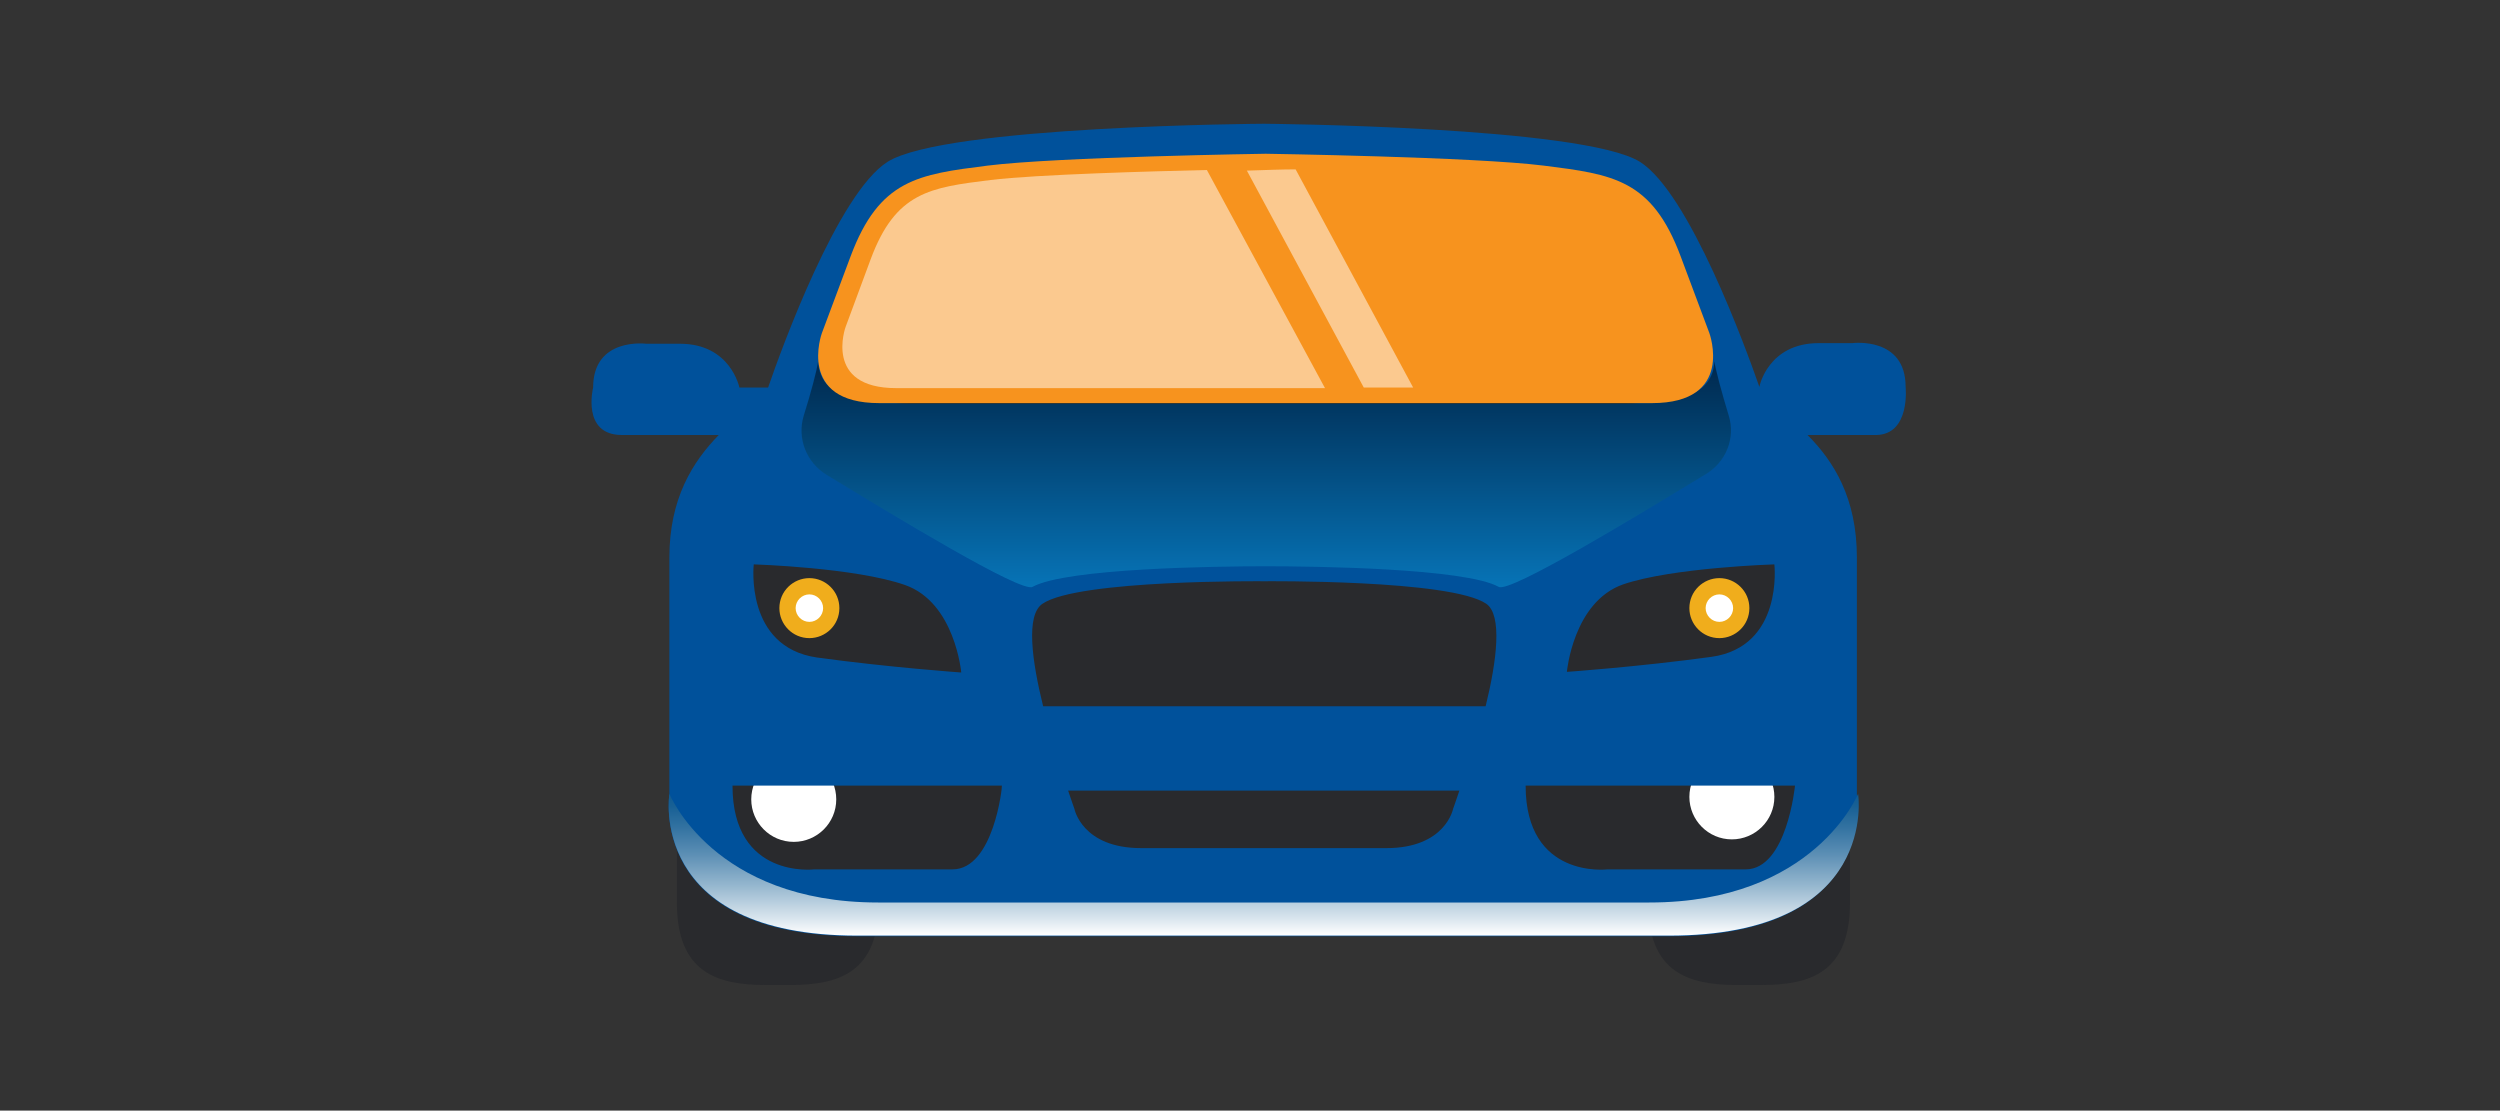 <svg xmlns="http://www.w3.org/2000/svg" xmlns:xlink="http://www.w3.org/1999/xlink" x="0px" y="0px" viewBox="0 0 400 177.7" style="enable-background:new 0 0 400 177.7;" xml:space="preserve"><rect x="0" y="0" width="400" height="177.7" fill="#333333" stroke="none"/><style type="text/css">	.st0{fill:#292A2D;}	.st1{fill:#FFFFFF;}	.st2{fill:#F0AD1C;}	.st3{fill:#00519B;}	.st4{fill:url(#SVGID_1_);}	.st5{opacity:0.5;fill:url(#SVGID_00000044893869379272969060000017977854495633506455_);}	.st6{fill:#F7931E;}	.st7{opacity:0.5;fill:#FFFFFF;}</style><g id="Background"></g><g id="object">	<g>		<path class="st0" d="M140.6,144.4c0,11.2-6.3,13.2-14.2,13.2h-3.9c-7.8,0-14.2-2-14.2-13.2V99.9c0-11.2,6.3-20.3,14.2-20.3h3.9   c7.8,0,14.2,9.1,14.2,20.3V144.4z"></path>		<path class="st0" d="M296,144.4c0,11.2-6.3,13.2-14.2,13.2h-3.9c-7.8,0-14.2-2-14.2-13.2V99.9c0-11.2,6.3-20.3,14.2-20.3h3.9   c7.8,0,14.2,9.1,14.2,20.3V144.4z"></path>		<rect x="116" y="84.7" class="st0" width="173.7" height="57.3"></rect>		<path class="st1" d="M133.8,127.9c0,3.8-3.1,6.8-6.8,6.8c-3.8,0-6.8-3.1-6.8-6.8c0-3.8,3.1-6.8,6.8-6.8   C130.7,121,133.8,124.1,133.8,127.9z"></path>		<path class="st2" d="M134.3,97.3c0,2.7-2.2,4.8-4.8,4.8c-2.7,0-4.8-2.2-4.8-4.8c0-2.7,2.2-4.8,4.8-4.8   C132.1,92.5,134.3,94.6,134.3,97.3z"></path>		<path class="st1" d="M131.7,97.3c0,1.2-1,2.2-2.2,2.2c-1.2,0-2.2-1-2.2-2.2c0-1.2,1-2.2,2.2-2.2C130.7,95.1,131.7,96.1,131.7,97.3   z"></path>		<path class="st2" d="M279.9,97.3c0,2.7-2.2,4.8-4.8,4.8c-2.7,0-4.8-2.2-4.8-4.8c0-2.7,2.2-4.8,4.8-4.8   C277.7,92.5,279.9,94.6,279.9,97.3z"></path>		<path class="st1" d="M283.9,127.5c0,3.8-3.1,6.8-6.8,6.8c-3.8,0-6.8-3.1-6.8-6.8c0-3.8,3.1-6.8,6.8-6.8   C280.9,120.7,283.9,123.8,283.9,127.5z"></path>		<path class="st1" d="M277.3,97.3c0,1.2-1,2.2-2.2,2.2c-1.2,0-2.2-1-2.2-2.2c0-1.2,1-2.2,2.2-2.2C276.3,95.1,277.3,96.1,277.3,97.3   z"></path>		<path class="st3" d="M304.9,61.9c0-8.1-8.5-7-8.5-7c-0.6,0-2.2,0-5.4,0c-8.1,0-9.5,6.9-9.5,7c-2.2-6.3-11.2-31-19.1-36   c-9.1-5.7-60.2-6.1-60.2-6.1s-51.1,0.3-60.2,6.1c-7.9,5-16.9,29.7-19.1,36.1h-4.6c0,0-1.4-7-9.5-7c-3.2,0-4.8,0-5.4,0   c0,0-8.5-1.1-8.5,7c0,0-1.9,7.6,4.6,7.6c3.2,0,9.7,0,15.5,0c-4.2,4.3-7.9,10.2-7.9,19.6c0,16.9,0,37.9,0,37.9s-3.6,22.7,30.1,22.7   c34.8,0,64.9,0,64.9,0s30.1,0,64.9,0c33.7,0,30.1-22.7,30.1-22.7s0-21,0-37.9c0-9.5-3.7-15.4-7.9-19.6c4.4,0,8.6,0,11,0   C305.7,69.5,304.9,61.9,304.9,61.9z M283.9,90.3c0,0,1.5,13.2-10.1,14.8c-11.7,1.6-23.1,2.4-23.1,2.4s1-11.2,9-14   C267.6,90.8,283.9,90.3,283.9,90.3z M136.6,54.2c0,0,0,0,4.3-11.4c4.3-11.4,10-12.2,20.4-13.4c10.3-1.3,41.3-1.8,41.3-1.8   s31,0.5,41.3,1.8c10.3,1.3,16.1,2,20.4,13.4c4.3,11.4,4.3,11.4,4.3,11.4s3.8,10.4-8.5,10.4c-12.3,0-57.3,0-57.3,0s-45,0-57.3,0   C132.9,64.6,136.6,54.2,136.6,54.2z M120.6,90.3c0,0,16.2,0.5,24.2,3.3c8,2.8,9,14,9,14s-11.4-0.8-23.1-2.4   C119.1,103.5,120.6,90.3,120.6,90.3z M152.4,139.1c-6.6,0-22.1,0-22.1,0s-13.1,1.6-13.1-13.4h43.1   C160.4,125.7,159,139.1,152.4,139.1z M232.5,129.4c0,0-1.2,6.3-10.7,6.3c-9.5,0-19.6,0-19.6,0s-10.1,0-19.6,0s-10.7-6.3-10.7-6.3   s-0.4-1.1-1-2.9h62.6C232.9,128.3,232.5,129.4,232.5,129.4z M237.7,113h-70.8c-1.8-7.3-2.8-14.6-0.1-16.4   c5.7-3.9,35.5-3.6,35.5-3.6s29.8-0.3,35.5,3.6C240.4,98.4,239.5,105.7,237.7,113z M279.3,139.1c-6.6,0-22.1,0-22.1,0   s-13.1,1.6-13.1-13.4h43.1C287.2,125.7,285.9,139.1,279.3,139.1z"></path>		<linearGradient id="SVGID_1_" gradientUnits="userSpaceOnUse" x1="202.236" y1="149.656" x2="202.236" y2="126.997">			<stop offset="0" style="stop-color:#FFFFFF"></stop>			<stop offset="0.11" style="stop-color:#DCE7EF"></stop>			<stop offset="0.356" style="stop-color:#94B6CE"></stop>			<stop offset="0.576" style="stop-color:#5B8EB4"></stop>			<stop offset="0.764" style="stop-color:#3272A1"></stop>			<stop offset="0.911" style="stop-color:#186095"></stop>			<stop offset="1" style="stop-color:#0F5A91"></stop>		</linearGradient>		<path class="st4" d="M297.3,127c0,0-7,17.4-33.4,17.4c-24.5,0-56.8,0-61.4,0c0,0-0.2,0-0.6,0c-4.6,0-36.9,0-61.4,0   c-26.4,0-33.4-17.4-33.4-17.4s-3.6,22.7,30.1,22.7c32.9,0,61.6,0,64.6,0c0.2,0,0.3,0,0.3,0c0,0,0,0,0,0s0.1,0,0.3,0   c3.1,0,31.7,0,64.6,0C300.8,149.7,297.3,127,297.3,127z"></path>					<linearGradient id="SVGID_00000130646488841862933030000008813637326882542741_" gradientUnits="userSpaceOnUse" x1="202.691" y1="93.917" x2="202.691" y2="57.773">			<stop offset="0" style="stop-color:#0D97D3"></stop>			<stop offset="1" style="stop-color:#000000"></stop>		</linearGradient>		<path style="opacity:0.5;fill:url(#SVGID_00000130646488841862933030000008813637326882542741_);" d="M276.6,66.5   c-1.1-3.6-2.1-7.3-2.3-8.7c-0.1,2.8-1.8,6.4-10.2,6.4c-11.8,0-50.7,0-61.5,0c-10.8,0-49.6,0-61.5,0c-8.4,0-10.1-3.6-10.2-6.4   c-0.2,1.5-1.2,5.2-2.3,8.7c-1.1,3.6,0.4,7.5,3.7,9.5c10.7,6.5,31.1,18.9,32.9,17.9c5.4-3,29.5-3.3,37.3-3.3   c7.8,0,31.9,0.3,37.3,3.3c1.8,1,22.2-11.4,32.9-17.9C276.2,74,277.7,70.1,276.6,66.5z"></path>		<g>			<path class="st6" d="M202.5,64.5c0,0,48.5,0,61.8,0c13.3,0,9.2-11.2,9.2-11.2s0,0-4.6-12.3c-4.6-12.3-10.8-13.1-21.9-14.5    c-11.1-1.4-44.5-1.9-44.5-1.9s-33.4,0.5-44.5,1.9c-11.1,1.4-17.3,2.2-21.9,14.5c-4.6,12.3-4.6,12.3-4.6,12.3s-4.1,11.2,9.2,11.2    C154,64.5,202.5,64.5,202.5,64.5z"></path>			<g>				<path class="st7" d="M193.1,27.2c-8.5,0.2-27.2,0.7-34.6,1.6c-9.7,1.2-15.2,1.9-19.2,12.7c-4,10.8-4,10.8-4,10.8     s-3.6,9.8,8.1,9.8c11.6,0,54.2,0,54.2,0s6.3,0,14.4,0L193.1,27.2z"></path>				<path class="st7" d="M207.3,27.1c-2.1,0-4.8,0.1-7.8,0.2L218.2,62c2.3,0,5,0,7.9,0L207.3,27.1z"></path>			</g>		</g>	</g></g></svg>